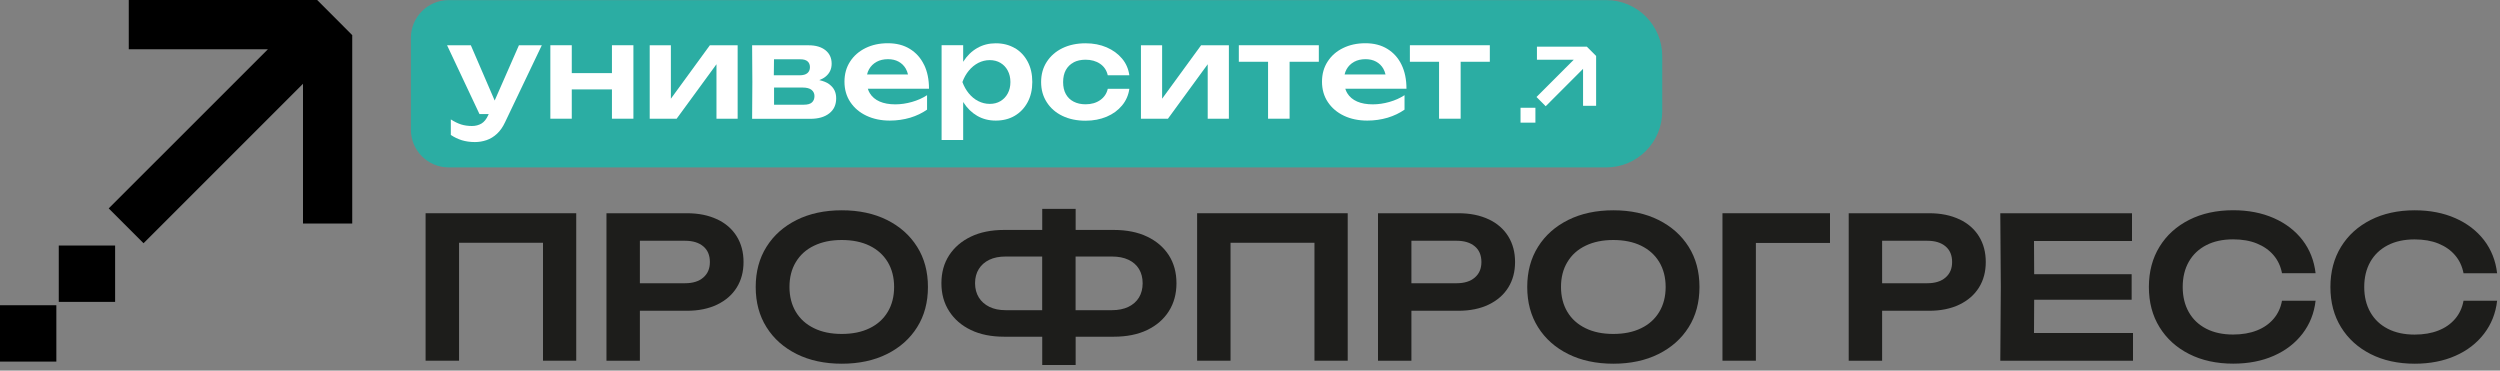 <?xml version="1.0" encoding="UTF-8"?> <svg xmlns="http://www.w3.org/2000/svg" width="425" height="63" viewBox="0 0 425 63" fill="none"><rect x="0" y="0" width="425" height="63" fill="#808080" stroke="none"/><path d="M72.35 61.32H78.04V41.27H92.31V61.32H97.96V36.25H72.35V61.32Z" fill="#1D1D1B"></path><path d="M121.92 37.29C120.47 36.6 118.76 36.25 116.77 36.25H103.1V61.32H108.78V52.83H116.77C118.75 52.83 120.47 52.48 121.92 51.78C123.37 51.08 124.48 50.11 125.25 48.87C126.02 47.63 126.4 46.19 126.4 44.54C126.4 42.89 126.02 41.44 125.25 40.19C124.48 38.94 123.37 37.97 121.92 37.28V37.29ZM119.56 47.18C118.81 47.83 117.78 48.15 116.47 48.15H108.78V40.93H116.47C117.78 40.93 118.81 41.25 119.56 41.88C120.31 42.51 120.68 43.4 120.68 44.54C120.68 45.68 120.31 46.53 119.56 47.18Z" fill="#1D1D1B"></path><path d="M150.78 37.39C148.59 36.3 146.03 35.75 143.11 35.75C140.19 35.75 137.63 36.3 135.44 37.39C133.25 38.48 131.53 40 130.31 41.95C129.08 43.9 128.47 46.18 128.47 48.79C128.47 51.4 129.08 53.68 130.31 55.63C131.53 57.58 133.25 59.1 135.44 60.19C137.63 61.28 140.19 61.83 143.11 61.83C146.03 61.83 148.59 61.28 150.78 60.19C152.97 59.1 154.69 57.58 155.91 55.63C157.14 53.68 157.75 51.4 157.75 48.79C157.75 46.18 157.14 43.9 155.91 41.95C154.68 40 152.97 38.48 150.78 37.39ZM150.91 53.03C150.19 54.23 149.16 55.16 147.83 55.8C146.5 56.45 144.93 56.77 143.1 56.77C141.27 56.77 139.72 56.45 138.39 55.8C137.05 55.15 136.02 54.23 135.3 53.03C134.58 51.83 134.21 50.41 134.21 48.78C134.21 47.15 134.57 45.74 135.3 44.54C136.02 43.34 137.05 42.41 138.39 41.77C139.73 41.12 141.3 40.8 143.1 40.8C144.9 40.8 146.5 41.12 147.83 41.77C149.16 42.42 150.18 43.34 150.91 44.54C151.63 45.74 152 47.16 152 48.78C152 50.4 151.64 51.82 150.91 53.03Z" fill="#1D1D1B"></path><path d="M195.02 40.23C193.44 39.47 191.54 39.09 189.34 39.09H182.86V35.51H177.18V39.09H170.7C168.52 39.09 166.63 39.47 165.05 40.23C163.47 40.99 162.24 42.04 161.36 43.39C160.48 44.74 160.04 46.33 160.04 48.15C160.04 49.97 160.48 51.54 161.36 52.91C162.24 54.28 163.47 55.34 165.05 56.1C166.63 56.86 168.51 57.24 170.7 57.24H177.18V62.05H182.86V57.24H189.34C191.55 57.24 193.44 56.86 195.02 56.1C196.6 55.34 197.83 54.28 198.7 52.91C199.57 51.54 200 49.95 200 48.15C200 46.35 199.57 44.74 198.7 43.39C197.83 42.04 196.61 40.99 195.02 40.23ZM170.95 52.73C169.88 52.73 168.96 52.54 168.19 52.16C167.42 51.78 166.82 51.25 166.4 50.57C165.98 49.89 165.76 49.08 165.76 48.15C165.76 47.22 165.97 46.41 166.4 45.73C166.82 45.05 167.42 44.53 168.19 44.16C168.96 43.79 169.88 43.61 170.95 43.61H177.17V52.73H170.95ZM193.63 50.57C193.22 51.25 192.62 51.78 191.84 52.16C191.06 52.54 190.12 52.73 189.03 52.73H182.85V43.61H189.03C190.12 43.61 191.06 43.79 191.84 44.16C192.62 44.53 193.22 45.05 193.63 45.73C194.04 46.41 194.25 47.22 194.25 48.15C194.25 49.08 194.04 49.89 193.63 50.57Z" fill="#1D1D1B"></path><path d="M203.51 61.32H209.19V41.27H223.46V61.32H229.11V36.25H203.51V61.32Z" fill="#1D1D1B"></path><path d="M253.08 37.29C251.63 36.6 249.92 36.25 247.93 36.25H234.26V61.32H239.94V52.83H247.93C249.91 52.83 251.63 52.48 253.08 51.78C254.53 51.08 255.64 50.11 256.41 48.87C257.18 47.63 257.56 46.19 257.56 44.54C257.56 42.89 257.18 41.44 256.41 40.19C255.64 38.94 254.53 37.97 253.08 37.28V37.29ZM250.72 47.18C249.97 47.83 248.94 48.15 247.63 48.15H239.94V40.93H247.63C248.94 40.93 249.97 41.25 250.72 41.88C251.47 42.51 251.84 43.4 251.84 44.54C251.84 45.68 251.47 46.53 250.72 47.18Z" fill="#1D1D1B"></path><path d="M281.94 37.39C279.75 36.3 277.19 35.75 274.27 35.75C271.35 35.75 268.79 36.3 266.6 37.39C264.41 38.48 262.69 40 261.47 41.95C260.24 43.9 259.63 46.18 259.63 48.79C259.63 51.4 260.24 53.68 261.47 55.63C262.69 57.58 264.41 59.1 266.6 60.19C268.79 61.28 271.35 61.83 274.27 61.83C277.19 61.83 279.75 61.28 281.94 60.19C284.13 59.1 285.85 57.58 287.07 55.63C288.3 53.68 288.91 51.4 288.91 48.79C288.91 46.18 288.3 43.9 287.07 41.95C285.84 40 284.13 38.48 281.94 37.39ZM282.07 53.03C281.35 54.23 280.32 55.16 278.99 55.8C277.66 56.45 276.09 56.77 274.26 56.77C272.43 56.77 270.88 56.45 269.55 55.8C268.21 55.15 267.18 54.23 266.46 53.03C265.74 51.83 265.37 50.41 265.37 48.78C265.37 47.15 265.73 45.74 266.46 44.54C267.18 43.34 268.21 42.41 269.55 41.77C270.89 41.12 272.46 40.8 274.26 40.8C276.06 40.8 277.66 41.12 278.99 41.77C280.32 42.42 281.34 43.34 282.07 44.54C282.79 45.74 283.16 47.16 283.16 48.78C283.16 50.4 282.8 51.82 282.07 53.03Z" fill="#1D1D1B"></path><path d="M292.82 61.32H298.5V41.3H311.1V36.25H292.82V61.32Z" fill="#1D1D1B"></path><path d="M333.1 37.29C331.65 36.6 329.94 36.25 327.95 36.25H314.28V61.32H319.96V52.83H327.95C329.93 52.83 331.65 52.48 333.1 51.78C334.55 51.08 335.66 50.11 336.43 48.87C337.2 47.63 337.58 46.19 337.58 44.54C337.58 42.89 337.2 41.44 336.43 40.19C335.66 38.94 334.55 37.97 333.1 37.28V37.29ZM330.74 47.18C329.99 47.83 328.96 48.15 327.65 48.15H319.96V40.93H327.65C328.96 40.93 329.99 41.25 330.74 41.88C331.49 42.51 331.86 43.4 331.86 44.54C331.86 45.68 331.49 46.53 330.74 47.18Z" fill="#1D1D1B"></path><path d="M345.81 50.96H362.38V46.61H345.81L345.78 40.97H362.44V36.25H340.05L340.14 48.79L340.05 61.32H362.61V56.61H345.78L345.81 50.96Z" fill="#1D1D1B"></path><path d="M375.06 41.68C376.34 41.02 377.86 40.69 379.62 40.69C381.16 40.69 382.51 40.92 383.66 41.39C384.82 41.86 385.77 42.52 386.5 43.38C387.24 44.24 387.71 45.26 387.94 46.44H393.65C393.4 44.3 392.66 42.43 391.43 40.82C390.19 39.22 388.57 37.97 386.55 37.08C384.53 36.19 382.23 35.74 379.65 35.74C376.8 35.74 374.3 36.29 372.15 37.38C370 38.47 368.32 39.99 367.12 41.94C365.92 43.89 365.31 46.17 365.31 48.78C365.31 51.39 365.91 53.67 367.12 55.62C368.32 57.57 370 59.09 372.15 60.18C374.3 61.27 376.8 61.82 379.65 61.82C382.23 61.82 384.54 61.37 386.55 60.48C388.57 59.59 390.19 58.34 391.43 56.72C392.67 55.1 393.41 53.24 393.65 51.12H387.94C387.72 52.32 387.24 53.35 386.5 54.21C385.76 55.07 384.82 55.73 383.66 56.18C382.5 56.64 381.15 56.87 379.62 56.87C377.86 56.87 376.34 56.54 375.06 55.88C373.78 55.22 372.79 54.29 372.1 53.07C371.41 51.86 371.06 50.42 371.06 48.78C371.06 47.14 371.41 45.7 372.1 44.49C372.79 43.28 373.78 42.34 375.06 41.68Z" fill="#1D1D1B"></path><path d="M417.36 54.22C416.62 55.08 415.68 55.74 414.52 56.19C413.36 56.65 412.01 56.88 410.48 56.88C408.72 56.88 407.2 56.55 405.92 55.89C404.64 55.23 403.65 54.3 402.96 53.08C402.27 51.87 401.92 50.43 401.92 48.79C401.92 47.15 402.27 45.71 402.96 44.5C403.65 43.29 404.64 42.35 405.92 41.69C407.2 41.03 408.72 40.7 410.48 40.7C412.02 40.7 413.37 40.93 414.52 41.4C415.68 41.87 416.63 42.53 417.36 43.39C418.1 44.25 418.57 45.27 418.8 46.45H424.51C424.26 44.31 423.52 42.44 422.29 40.83C421.05 39.23 419.43 37.98 417.41 37.09C415.39 36.2 413.09 35.75 410.51 35.75C407.66 35.75 405.16 36.3 403.01 37.39C400.86 38.48 399.18 40 397.98 41.95C396.78 43.9 396.17 46.18 396.17 48.79C396.17 51.4 396.77 53.68 397.98 55.63C399.18 57.58 400.86 59.1 403.01 60.19C405.16 61.28 407.66 61.83 410.51 61.83C413.09 61.83 415.4 61.38 417.41 60.49C419.43 59.6 421.05 58.35 422.29 56.73C423.53 55.11 424.27 53.25 424.51 51.13H418.8C418.58 52.33 418.1 53.36 417.36 54.22Z" fill="#1D1D1B"></path><path d="M69.85 6.44C69.85 2.9 72.73 0.02 76.27 0.02H273.06C278.31 0.02 282.58 4.28 282.58 9.54V18.94C282.58 24.19 278.32 28.46 273.06 28.46H76.27C72.73 28.46 69.85 25.58 69.85 22.04V6.44Z" fill="#2BADA3"></path><path d="M53.94 0V0.02L59.83 5.92L59.81 5.95H59.88V38H51.51V14.24L24.4 41.35L18.48 35.43L45.54 8.38H21.89V0H53.94Z" fill="black"></path><path d="M9.99 41.74V51.32H19.57V41.74H9.99Z" fill="black"></path><path d="M0 51.89V61.47H9.58V51.89H0Z" fill="black"></path><path d="M271.32 9.5H271.33L269.77 7.94V7.93H261.28V10.15H267.54L261.2 16.49L262.77 18.06L269.12 11.7V17.99H271.34V9.5H271.32Z" fill="white"></path><path d="M261.02 18.32H258.49V20.85H261.02V18.32Z" fill="white"></path><path d="M84.09 17.08L80.04 7.69H76L81.51 19.39H83.08L83 19.57C82.69 20.26 82.3 20.74 81.84 21.01C81.37 21.28 80.84 21.42 80.24 21.42C79.57 21.42 78.95 21.33 78.4 21.16C77.84 20.98 77.26 20.7 76.64 20.3V22.94C77.22 23.33 77.85 23.63 78.51 23.84C79.17 24.04 79.91 24.15 80.73 24.15C81.42 24.15 82.08 24.04 82.72 23.82C83.36 23.6 83.95 23.24 84.49 22.74C85.03 22.24 85.49 21.58 85.87 20.76L92.11 7.69H88.22L84.1 17.08H84.09Z" fill="white"></path><path d="M104.03 12.43H97.2V7.69H93.56V20.18H97.2V15.2H104.03V20.18H107.68V7.69H104.03V12.43Z" fill="white"></path><path d="M114.05 16.78V7.69H110.45V20.18H115.03L121.8 10.92V20.18H125.4V7.69H120.68L114.05 16.78Z" fill="white"></path><path d="M141 14.33C140.55 14 139.96 13.77 139.28 13.62C139.68 13.46 140.04 13.28 140.33 13.04C141.03 12.48 141.38 11.74 141.38 10.83C141.38 9.86 141.03 9.1 140.33 8.54C139.63 7.98 138.68 7.7 137.48 7.7H127.86L127.9 13.96L127.86 20.2H137.76C139.12 20.2 140.19 19.89 140.98 19.27C141.77 18.65 142.15 17.8 142.15 16.71C142.15 15.7 141.77 14.91 141 14.35V14.33ZM137.31 10.45C137.57 10.7 137.69 11.02 137.69 11.42C137.69 11.84 137.55 12.18 137.26 12.43C136.97 12.68 136.52 12.8 135.91 12.8H131.55L131.58 10.08H136.06C136.63 10.08 137.04 10.2 137.3 10.45H137.31ZM138.02 17.42C137.73 17.68 137.27 17.8 136.64 17.8H131.59V14.88H136.4C137.13 14.88 137.66 15.02 137.98 15.29C138.3 15.56 138.46 15.91 138.46 16.33C138.46 16.8 138.31 17.16 138.02 17.42Z" fill="white"></path><path d="M157.08 11C156.52 9.84 155.71 8.95 154.67 8.31C153.63 7.67 152.39 7.35 150.94 7.35C149.49 7.35 148.25 7.63 147.14 8.17C146.03 8.72 145.15 9.48 144.52 10.46C143.88 11.44 143.56 12.58 143.56 13.89C143.56 15.2 143.89 16.36 144.56 17.36C145.23 18.36 146.14 19.13 147.31 19.68C148.48 20.23 149.8 20.5 151.27 20.5C152.48 20.5 153.64 20.33 154.73 20.01C155.82 19.68 156.77 19.22 157.6 18.64V16.18C156.84 16.68 155.98 17.06 155.03 17.33C154.08 17.6 153.13 17.74 152.2 17.74C151.16 17.74 150.28 17.58 149.54 17.26C148.81 16.94 148.25 16.47 147.87 15.85C147.72 15.61 147.61 15.35 147.53 15.08H157.93C157.93 13.51 157.65 12.15 157.09 11H157.08ZM149.02 10.51C149.57 10.21 150.22 10.06 150.96 10.06C151.65 10.06 152.25 10.2 152.76 10.48C153.27 10.76 153.68 11.15 153.98 11.67C154.15 11.96 154.27 12.3 154.36 12.66H147.4C147.47 12.34 147.59 12.04 147.74 11.77C148.04 11.24 148.46 10.82 149.01 10.52L149.02 10.51Z" fill="white"></path><path d="M172.51 8.18C171.58 7.63 170.5 7.36 169.27 7.36C168.11 7.36 167.06 7.63 166.12 8.17C165.18 8.71 164.39 9.48 163.77 10.46C163.76 10.48 163.75 10.5 163.74 10.52V7.68H160.07V23.8H163.74V17.32C163.74 17.32 163.77 17.37 163.78 17.4C164.41 18.39 165.19 19.15 166.12 19.69C167.05 20.23 168.1 20.5 169.27 20.5C170.5 20.5 171.58 20.23 172.51 19.68C173.44 19.13 174.17 18.36 174.7 17.37C175.23 16.38 175.49 15.24 175.49 13.93C175.49 12.62 175.23 11.46 174.7 10.47C174.17 9.48 173.44 8.71 172.51 8.16V8.18ZM171.32 15.88C171.02 16.44 170.61 16.87 170.08 17.19C169.55 17.51 168.95 17.66 168.26 17.66C167.57 17.66 166.92 17.5 166.31 17.19C165.69 16.88 165.16 16.44 164.7 15.88C164.24 15.32 163.88 14.68 163.61 13.95C163.87 13.22 164.24 12.57 164.7 12.01C165.16 11.45 165.7 11.01 166.31 10.69C166.93 10.38 167.58 10.22 168.26 10.22C168.94 10.22 169.56 10.38 170.08 10.69C170.61 11.01 171.02 11.44 171.32 12.01C171.62 12.57 171.77 13.22 171.77 13.95C171.77 14.68 171.62 15.33 171.32 15.88Z" fill="white"></path><path d="M182.51 10.6C183.09 10.3 183.76 10.15 184.54 10.15C185.51 10.15 186.33 10.38 187.01 10.84C187.69 11.3 188.13 11.96 188.32 12.8H191.99C191.84 11.72 191.43 10.77 190.75 9.96C190.07 9.15 189.19 8.51 188.13 8.05C187.06 7.59 185.87 7.36 184.55 7.36C183.06 7.36 181.74 7.64 180.61 8.19C179.48 8.74 178.59 9.52 177.95 10.51C177.31 11.5 176.99 12.64 176.99 13.95C176.99 15.26 177.31 16.38 177.95 17.38C178.59 18.38 179.47 19.15 180.61 19.7C181.75 20.25 183.06 20.52 184.55 20.52C185.87 20.52 187.06 20.29 188.13 19.84C189.2 19.39 190.07 18.75 190.75 17.93C191.43 17.11 191.84 16.17 191.99 15.1H188.32C188.14 15.89 187.72 16.53 187.04 17.01C186.36 17.49 185.53 17.73 184.55 17.73C183.77 17.73 183.1 17.58 182.52 17.28C181.94 16.98 181.5 16.55 181.19 15.99C180.88 15.43 180.73 14.75 180.73 13.96C180.73 13.17 180.88 12.47 181.19 11.91C181.5 11.35 181.94 10.91 182.52 10.61L182.51 10.6Z" fill="white"></path><path d="M197.56 16.78V7.69H193.96V20.18H198.55L205.31 10.92V20.18H208.91V7.69H204.19L197.56 16.78Z" fill="white"></path><path d="M210.6 10.5H215.57V20.18H219.23V10.5H224.2V7.69H210.6V10.5Z" fill="white"></path><path d="M238.26 11C237.7 9.84 236.89 8.95 235.85 8.31C234.81 7.67 233.57 7.35 232.12 7.35C230.67 7.35 229.43 7.63 228.32 8.17C227.21 8.71 226.33 9.48 225.7 10.46C225.06 11.44 224.74 12.58 224.74 13.89C224.74 15.2 225.07 16.36 225.74 17.36C226.41 18.36 227.32 19.13 228.48 19.68C229.64 20.23 230.97 20.5 232.44 20.5C233.65 20.5 234.81 20.33 235.9 20.01C236.99 19.68 237.94 19.22 238.77 18.64V16.18C238.01 16.68 237.15 17.06 236.2 17.33C235.25 17.6 234.31 17.74 233.37 17.74C232.33 17.74 231.44 17.58 230.71 17.26C229.98 16.94 229.42 16.47 229.04 15.85C228.89 15.61 228.78 15.35 228.7 15.08H239.1C239.1 13.51 238.82 12.15 238.26 11ZM230.2 10.51C230.75 10.21 231.4 10.06 232.14 10.06C232.83 10.06 233.43 10.2 233.94 10.48C234.45 10.76 234.86 11.15 235.16 11.67C235.33 11.96 235.45 12.3 235.54 12.66H228.58C228.65 12.34 228.77 12.04 228.92 11.77C229.22 11.24 229.64 10.82 230.19 10.52L230.2 10.51Z" fill="white"></path><path d="M253.27 7.69H239.68V10.5H244.64V20.18H248.31V10.5H253.27V7.69Z" fill="white"></path></svg> 